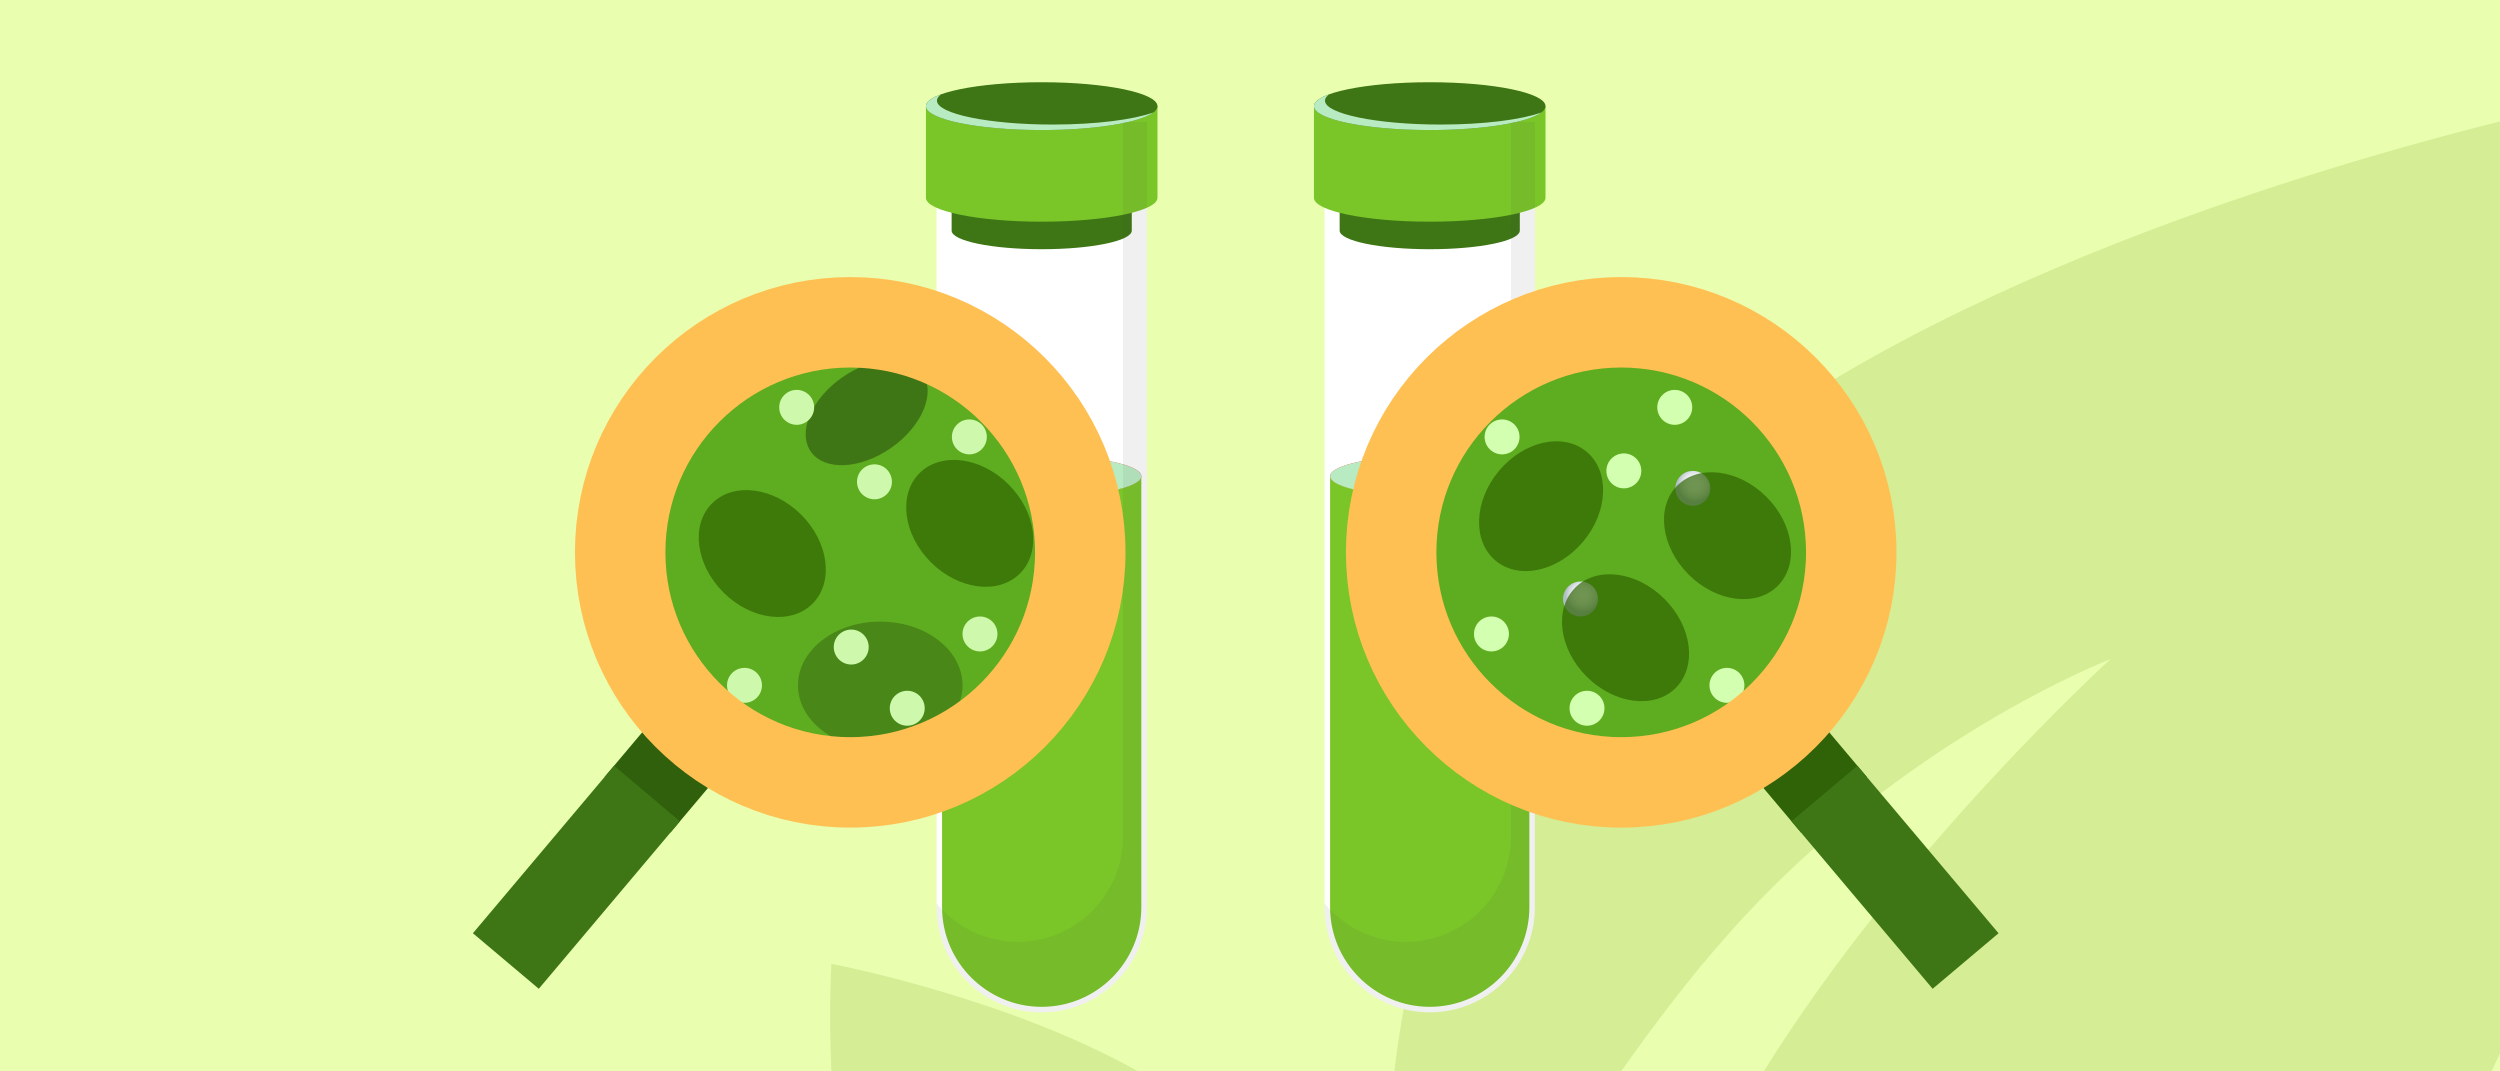 <?xml version="1.0" encoding="utf-8"?>
<!-- Generator: Adobe Illustrator 16.0.0, SVG Export Plug-In . SVG Version: 6.00 Build 0)  -->
<!DOCTYPE svg PUBLIC "-//W3C//DTD SVG 1.1//EN" "http://www.w3.org/Graphics/SVG/1.1/DTD/svg11.dtd">
<svg version="1.1" id="Layer_1" xmlns="http://www.w3.org/2000/svg" xmlns:xlink="http://www.w3.org/1999/xlink" x="0px" y="0px"
	 width="350px" height="150px" viewBox="0 0 350 150" enable-background="new 0 0 350 150" xml:space="preserve">
<rect fill="#E9FFAF" width="350" height="150"/>
<g id="Shape_1_1_" enable-background="new    ">
	<g id="Shape_1">
		<g>
			<path fill="#D5ED94" d="M116.397,149.991h42.946c-18.577-10.438-42.946-15.056-42.946-15.056S115.998,141.159,116.397,149.991z
				 M226.656,76.82c-20.273,22.281-28.562,49.684-31.459,73.171h31.76c4.693-6.624,9.688-13.249,14.98-19.171
				c23.971-27.201,53.53-38.543,53.53-38.543s-29.161,26.498-48.536,57.714h101.869c0.4-0.804,0.801-1.706,1.197-2.509V16.999
				C318.342,24.928,256.42,44.1,226.656,76.82z"/>
		</g>
	</g>
</g>
<g>
	<g>
		<g>
			<path fill="#FFFFFF" d="M145.838,141.727L145.838,141.727c-8.129,0-14.719-6.591-14.719-14.72V17.102h29.438v109.905
				C160.558,135.136,153.967,141.727,145.838,141.727z"/>
			<path fill="#3E7615" d="M158.449,32.286c0,1.438-5.646,2.604-12.611,2.604c-6.965,0-12.611-1.167-12.611-2.604v-9.983h25.222
				V32.286z"/>
			<path fill="#7AC528" d="M162.046,27.69c0,1.849-7.257,3.347-16.208,3.347c-8.952,0-16.208-1.498-16.208-3.347V14.86h32.416V27.69
				z"/>
			<ellipse fill="#3E7615" cx="145.838" cy="14.86" rx="16.208" ry="3.347"/>
			<path fill="#B8EBC2" d="M147.379,17.437c-8.951,0-16.208-1.499-16.208-3.347c0-0.305,0.202-0.6,0.571-0.881
				c-1.342,0.487-2.112,1.05-2.112,1.651c0,1.848,7.256,3.347,16.208,3.347c7.474,0,13.764-1.045,15.637-2.466
				C158.688,16.753,153.421,17.437,147.379,17.437z"/>
			<ellipse fill="#F44336" cx="145.838" cy="66.674" rx="13.949" ry="2.881"/>
			<ellipse fill="#B8EBC2" cx="145.838" cy="66.674" rx="13.949" ry="2.881"/>
			<g>
				<path fill="#7AC528" d="M145.838,69.555c7.704,0,13.948-1.291,13.948-2.881v60.333c0,7.69-6.257,13.948-13.948,13.948
					c-7.692,0-13.949-6.258-13.949-13.948V66.674C131.889,68.265,138.135,69.555,145.838,69.555z"/>
			</g>
			<path opacity="0.08" fill="#424242" d="M157.218,17.102v100.046c0,8.13-6.589,14.72-14.719,14.72l0,0
				c-4.585,0-8.681-2.099-11.38-5.386v0.525c0,8.129,6.59,14.72,14.719,14.72l0,0c8.129,0,14.719-6.591,14.719-14.72V17.102H157.218
				z"/>
		</g>
		<g>
			<path fill="#FFFFFF" d="M200.162,141.727L200.162,141.727c-8.129,0-14.72-6.591-14.72-14.72V17.102h29.439v109.905
				C214.882,135.136,208.291,141.727,200.162,141.727z"/>
			<path fill="#3E7615" d="M212.773,32.286c0,1.438-5.646,2.604-12.611,2.604s-12.611-1.167-12.611-2.604v-9.983h25.223V32.286z"/>
			<path fill="#7AC528" d="M216.37,27.69c0,1.849-7.257,3.347-16.208,3.347s-16.209-1.498-16.209-3.347V14.86h32.417V27.69z"/>
			<ellipse fill="#3E7615" cx="200.162" cy="14.86" rx="16.208" ry="3.347"/>
			<path fill="#B8EBC2" d="M201.703,17.437c-8.951,0-16.209-1.499-16.209-3.347c0-0.305,0.202-0.6,0.572-0.881
				c-1.342,0.487-2.113,1.05-2.113,1.651c0,1.848,7.258,3.347,16.209,3.347c7.475,0,13.763-1.045,15.637-2.466
				C213.012,16.753,207.745,17.437,201.703,17.437z"/>
			<ellipse fill="#F44336" cx="200.162" cy="66.674" rx="13.949" ry="2.881"/>
			<ellipse fill="#B8EBC2" cx="200.162" cy="66.674" rx="13.949" ry="2.881"/>
			<g>
				<path fill="#7AC528" d="M200.162,69.555c7.704,0,13.949-1.291,13.949-2.881v60.333c0,7.69-6.258,13.948-13.949,13.948
					s-13.949-6.258-13.949-13.948V66.674C186.213,68.265,192.459,69.555,200.162,69.555z"/>
			</g>
			<path opacity="0.08" fill="#424242" d="M211.543,17.102v100.046c0,8.13-6.59,14.72-14.72,14.72l0,0
				c-4.586,0-8.681-2.099-11.381-5.386v0.525c0,8.129,6.591,14.72,14.72,14.72l0,0c8.129,0,14.72-6.591,14.72-14.72V17.102H211.543z
				"/>
		</g>
		<g>
			<g>
				<circle fill="#5EAC1F" cx="119.172" cy="77.328" r="29.792"/>
				<g>
					<ellipse opacity="0.68" fill="#3E7615" cx="123.236" cy="95.948" rx="11.515" ry="8.919"/>
				</g>
				<g>
					
						<ellipse transform="matrix(-0.709 -0.705 0.705 -0.709 180.332 220.884)" opacity="0.68" fill="#2E6300" cx="135.71" cy="73.259" rx="9.937" ry="7.696"/>
				</g>
				<g>
					
						<ellipse transform="matrix(-0.709 -0.705 0.705 -0.709 127.728 207.639)" opacity="0.68" fill="#2E6300" cx="106.677" cy="77.483" rx="9.937" ry="7.696"/>
				</g>
				<g>
					
						<ellipse transform="matrix(0.819 -0.574 0.574 0.819 -11.19 80.087)" fill="#3E7615" cx="121.32" cy="57.776" rx="9.533" ry="6.007"/>
				</g>
				<circle fill="#CEF9AC" cx="137.197" cy="88.755" r="2.446"/>
				<circle fill="#CEF9AC" cx="122.426" cy="67.454" r="2.446"/>
				<circle fill="#CEF9AC" cx="111.536" cy="57.029" r="2.446"/>
				<circle fill="#CEF9AC" cx="135.71" cy="61.166" r="2.446"/>
				<circle fill="#CEF9AC" cx="127.014" cy="99.154" r="2.446"/>
				<circle fill="#CEF9AC" cx="119.172" cy="90.588" r="2.446"/>
				<circle fill="#CEF9AC" cx="104.23" cy="95.948" r="2.446"/>
			</g>
			<g>
				
					<line fill="none" stroke="#30600B" stroke-width="12.066" stroke-miterlimit="10" x1="97.927" y1="102.373" x2="89.259" y2="112.658"/>
				<g>
					<circle fill="none" stroke="#FFC053" stroke-width="12.665" stroke-miterlimit="10" cx="119.031" cy="77.328" r="32.206"/>
				</g>
				
					<line fill="#E57373" stroke="#3E7615" stroke-width="12.066" stroke-miterlimit="10" x1="90.577" y1="111.095" x2="70.818" y2="134.542"/>
			</g>
		</g>
		<g>
			<g>
				<circle fill="#5EAC1F" cx="226.829" cy="77.328" r="29.792"/>
				<circle fill="#D3FFB0" cx="208.803" cy="88.755" r="2.447"/>
				<circle fill="#D3FFB0" cx="227.338" cy="65.923" r="2.446"/>
				<circle fill="#D3FFB0" cx="234.464" cy="57.029" r="2.446"/>
				<circle fill="#D3FFB0" cx="210.291" cy="61.166" r="2.446"/>
				<circle fill="#D3FFB0" cx="222.181" cy="99.154" r="2.446"/>
				
					<radialGradient id="SVGID_1_" cx="175.894" cy="83.274" r="2.446" gradientTransform="matrix(-1 0 0 1 397.49 0)" gradientUnits="userSpaceOnUse">
					<stop  offset="0" style="stop-color:#FFFFFF"/>
					<stop  offset="0.265" style="stop-color:#FCFCFD"/>
					<stop  offset="0.477" style="stop-color:#F2F4F5"/>
					<stop  offset="0.67" style="stop-color:#E1E6E9"/>
					<stop  offset="0.851" style="stop-color:#CAD3D8"/>
					<stop  offset="1" style="stop-color:#B0BEC5"/>
				</radialGradient>
				<circle fill="url(#SVGID_1_)" cx="221.273" cy="83.854" r="2.446"/>
				<circle fill="#D3FFB0" cx="241.77" cy="95.948" r="2.446"/>
				
					<radialGradient id="SVGID_2_" cx="160.172" cy="67.79" r="2.446" gradientTransform="matrix(-1 0 0 1 397.49 0)" gradientUnits="userSpaceOnUse">
					<stop  offset="0" style="stop-color:#FFFFFF"/>
					<stop  offset="0.265" style="stop-color:#FCFCFD"/>
					<stop  offset="0.477" style="stop-color:#F2F4F5"/>
					<stop  offset="0.67" style="stop-color:#E1E6E9"/>
					<stop  offset="0.851" style="stop-color:#CAD3D8"/>
					<stop  offset="1" style="stop-color:#B0BEC5"/>
				</radialGradient>
				<circle fill="url(#SVGID_2_)" cx="236.996" cy="68.37" r="2.445"/>
			</g>
			<g>
				
					<line fill="none" stroke="#306308" stroke-width="12.066" stroke-miterlimit="10" x1="248.074" y1="102.373" x2="256.741" y2="112.658"/>
				<g>
					<circle fill="none" stroke="#FFC053" stroke-width="12.665" stroke-miterlimit="10" cx="226.969" cy="77.328" r="32.206"/>
				</g>
				
					<line fill="#2B6300" stroke="#3E7615" stroke-width="12.066" stroke-miterlimit="10" x1="255.424" y1="111.095" x2="275.183" y2="134.542"/>
			</g>
		</g>
	</g>
</g>
<g>
	
		<ellipse transform="matrix(-0.709 -0.705 0.705 -0.709 360.394 298.621)" opacity="0.68" fill="#2E6300" cx="241.77" cy="75" rx="9.937" ry="7.696"/>
</g>
<g>
	
		<ellipse transform="matrix(-0.709 -0.705 0.705 -0.709 325.925 312.962)" opacity="0.68" fill="#2E6300" cx="227.493" cy="89.278" rx="9.937" ry="7.697"/>
</g>
<g>
	
		<ellipse transform="matrix(0.64 -0.768 0.768 0.64 23.255 191.277)" opacity="0.68" fill="#2E6300" cx="215.798" cy="70.816" rx="9.937" ry="7.697"/>
</g>
</svg>
